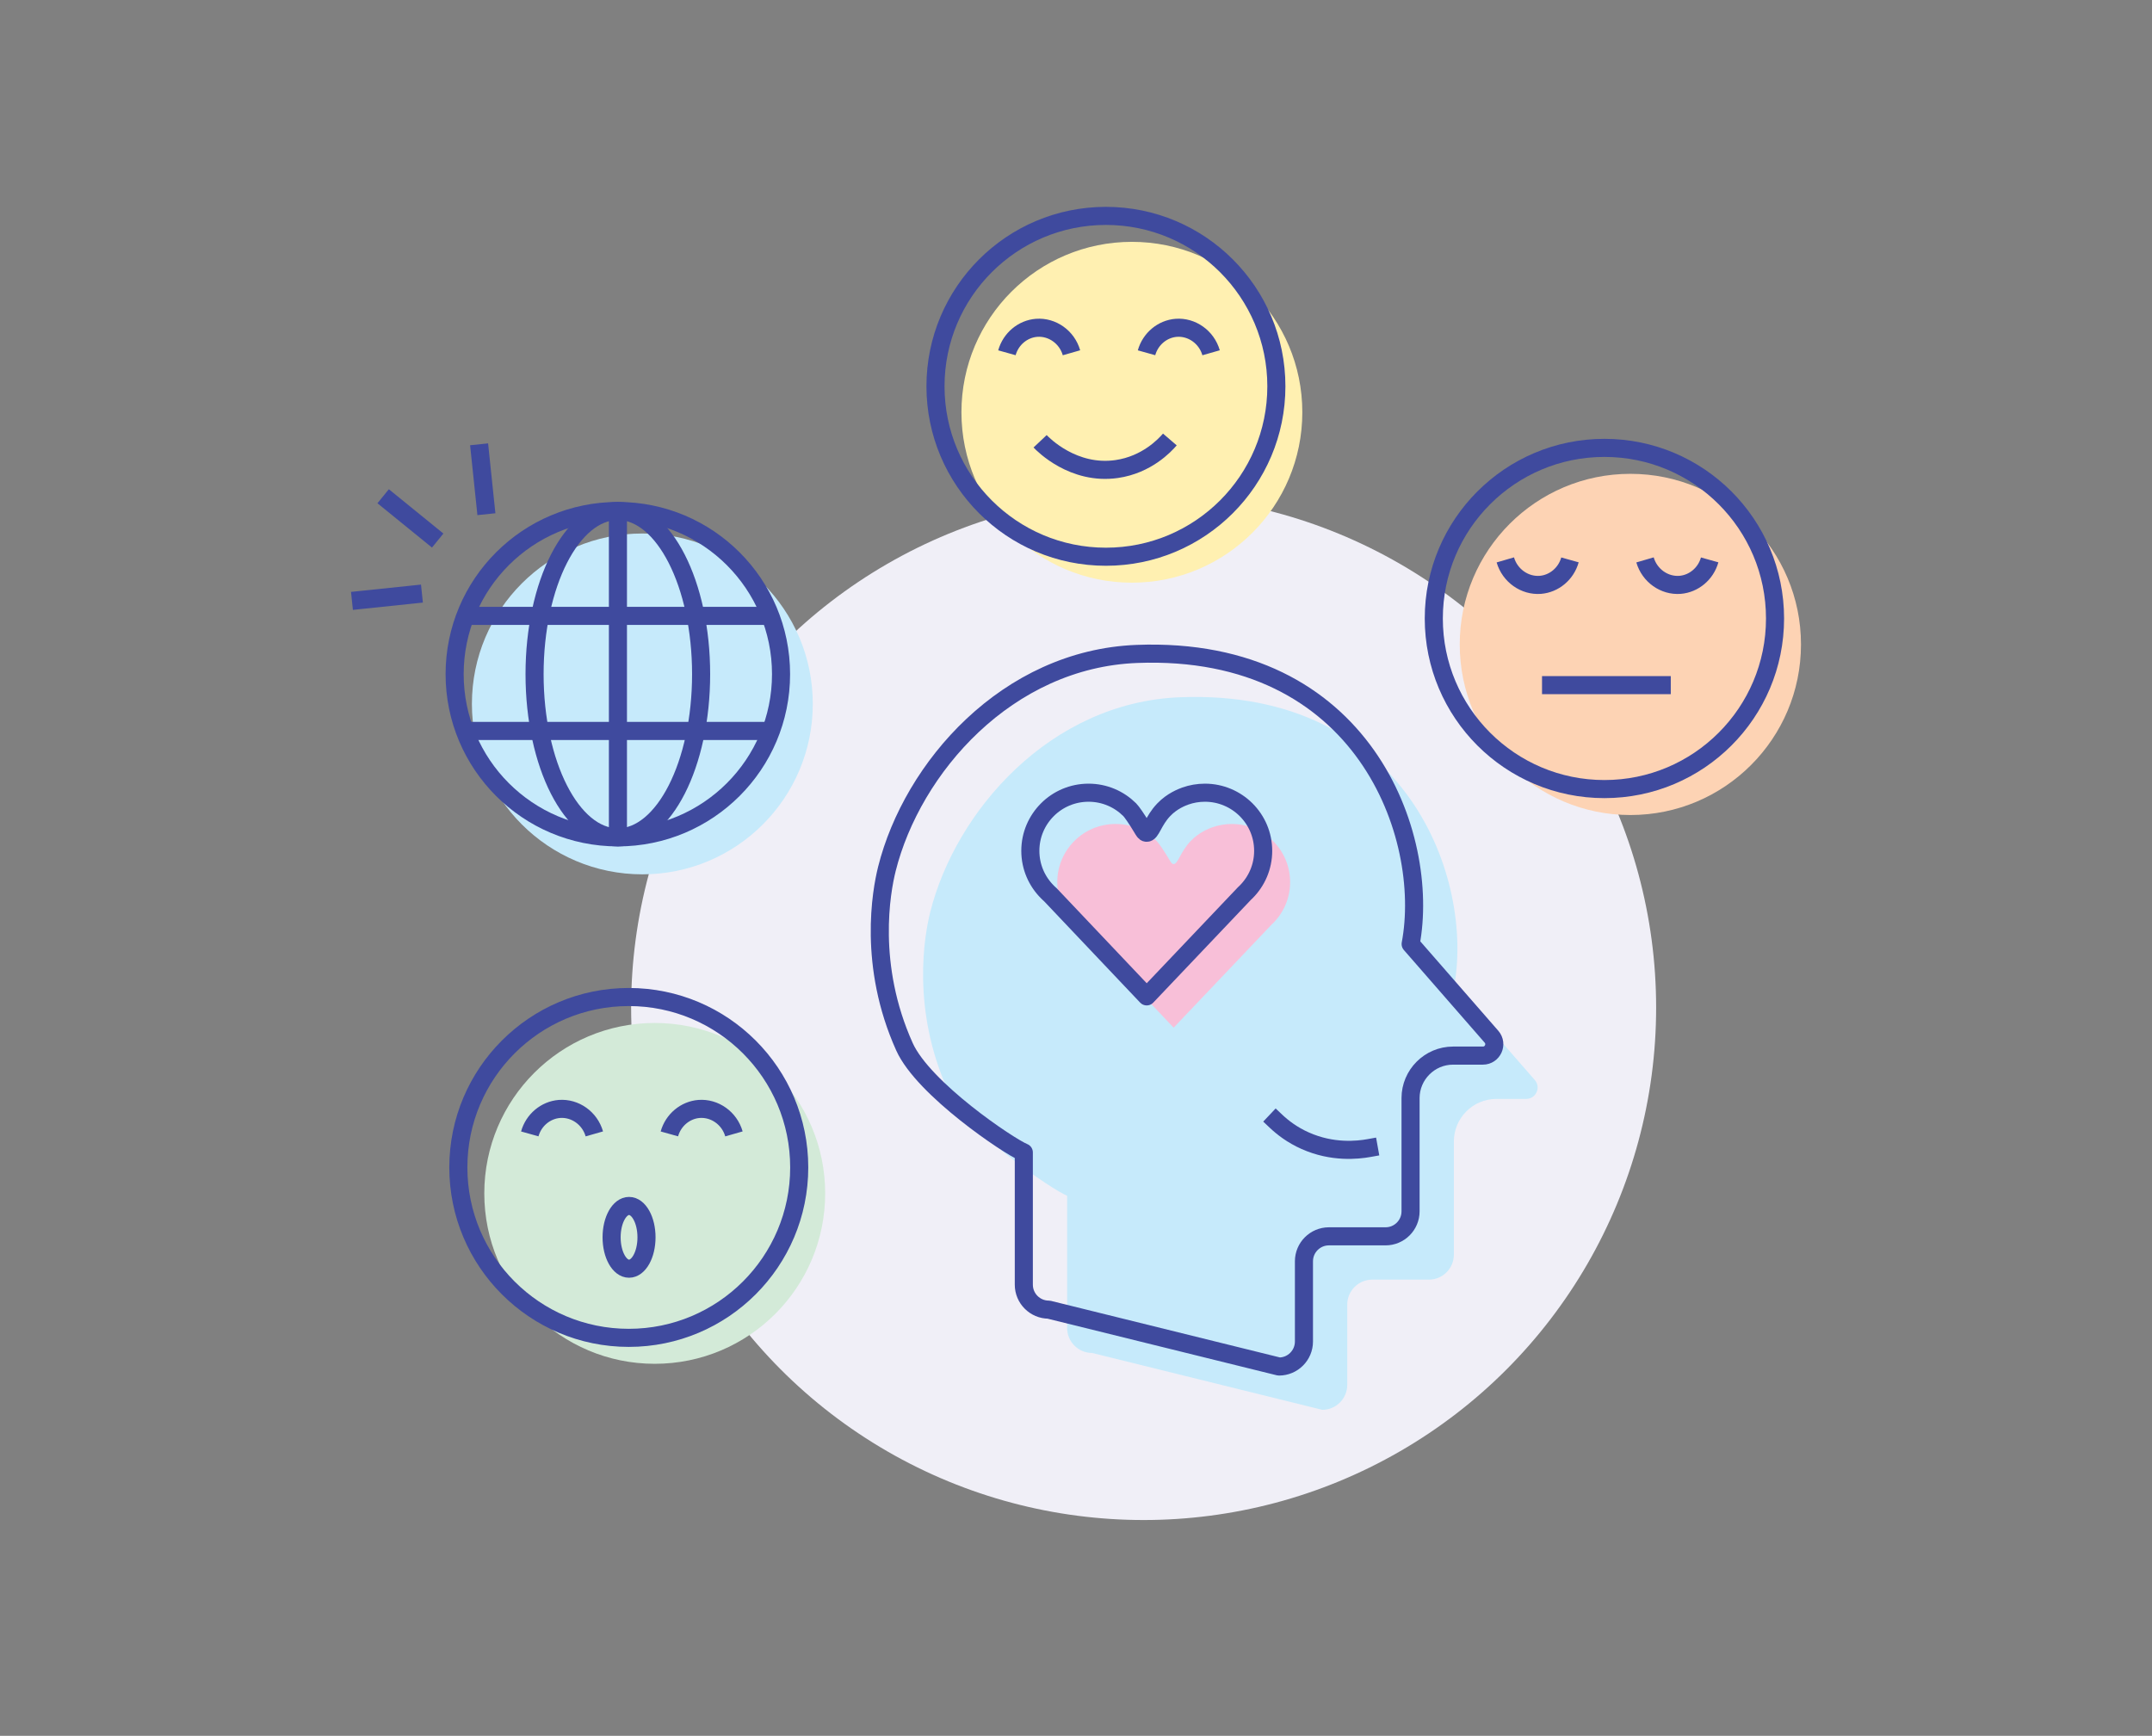 <?xml version="1.0" encoding="UTF-8"?>
<svg id="icons" xmlns="http://www.w3.org/2000/svg" height="192" width="238" viewBox="0 0 238 192">
  <rect x="0" y="0" width="238" height="192" fill="#808080" stroke="none"/>
  <defs>
    <style>
      .cls-1 {
        fill: #f8bfd8;
      }

      .cls-2 {
        fill: #fff0b1;
      }

      .cls-3 {
        stroke-width: 2px;
      }

      .cls-3, .cls-4 {
        stroke-linecap: square;
      }

      .cls-3, .cls-4, .cls-5 {
        fill: none;
        stroke: #3f4a9e;
        stroke-linejoin: round;
      }

      .cls-4, .cls-5 {
        stroke-width: 2px;
      }

      .cls-6 {
        fill: #c6eafb;
      }

      .cls-7 {
        fill: #f0eff7;
      }

      .cls-8 {
        fill: #fdd3b4;
      }

      .cls-9 {
        fill: #d3ead8;
      }
    </style>
  </defs>
  <circle class="cls-7" cx="126.48" cy="111.45" r="56.68"/>
  <g>
    <path class="cls-6" d="M102.87,100.92c2.81-11.22,13.3-23.25,27.66-23.8,25.12-.96,32.52,20.18,30.27,32.09l8.94,10.25c.71.82.13,2.09-.95,2.09h-3.3c-2.59,0-4.7,2.12-4.7,4.7v12.53c0,1.52-1.24,2.76-2.76,2.76h-6.27c-1.52,0-2.76,1.24-2.76,2.76v8.88c0,1.52-1.24,2.76-2.76,2.76l-25.46-6.29c-1.52,0-2.76-1.24-2.76-2.76v-14.63c-1.64-.66-11.1-7.02-13.2-11.69-4.06-9.02-2.56-17.2-1.95-19.64Z"/>
    <path class="cls-1" d="M142.68,97.57c0,1.78-.72,3.38-1.89,4.55-.05.05-.11.11-.17.16l-10.82,11.39h0s-10.66-11.25-10.66-11.25c-.11-.1-.22-.19-.32-.3-1.17-1.17-1.89-2.77-1.89-4.55s.72-3.38,1.89-4.55c1.16-1.16,2.77-1.88,4.55-1.88s3.38.72,4.55,1.88c.22.22.76.99,1.34,1.96.24.4.33.57.5.59.52.07.73-1.3,1.93-2.55.94-.98,2.01-1.37,2.38-1.51.68-.24,1.41-.37,2.17-.37,1.77,0,3.38.72,4.55,1.88,1.17,1.17,1.89,2.77,1.89,4.55Z"/>
    <g>
      <path class="cls-4" d="M98.08,96.13c2.81-11.22,13.3-23.25,27.66-23.8,25.12-.96,32.52,20.18,30.27,32.09l8.94,10.25c.71.82.13,2.09-.95,2.09h-3.3c-2.59,0-4.7,2.12-4.7,4.7v12.53c0,1.52-1.24,2.76-2.76,2.76h-6.27c-1.52,0-2.76,1.24-2.76,2.76v8.88c0,1.52-1.24,2.76-2.76,2.76l-25.46-6.29c-1.52,0-2.76-1.24-2.76-2.76v-14.63c-1.64-.66-11.1-7.02-13.2-11.69-4.06-9.02-2.56-17.2-1.95-19.64Z"/>
      <path class="cls-4" d="M139.7,94.11c0,1.78-.72,3.38-1.89,4.55-.05.05-.11.11-.17.16l-10.82,11.39h0s-10.66-11.25-10.66-11.25c-.11-.1-.22-.19-.32-.3-1.17-1.17-1.89-2.77-1.89-4.55s.72-3.38,1.89-4.55c1.16-1.16,2.77-1.88,4.55-1.88s3.38.72,4.55,1.88c.22.22.76.99,1.34,1.96.24.4.33.57.5.59.52.07.73-1.3,1.93-2.55.94-.98,2.01-1.37,2.38-1.51.68-.24,1.41-.37,2.17-.37,1.77,0,3.38.72,4.55,1.88,1.17,1.17,1.89,2.77,1.89,4.55Z"/>
      <path class="cls-4" d="M141.12,124.02c.72.68,1.79,1.52,3.24,2.16,3.01,1.34,5.79,1.03,7.02.81"/>
    </g>
  </g>
  <g>
    <circle class="cls-9" cx="72.41" cy="132" r="18.85"/>
    <circle class="cls-4" cx="69.54" cy="129.13" r="18.85"/>
    <g>
      <path class="cls-5" d="M58.59,125.42c.43-1.54,1.76-2.64,3.28-2.76,1.72-.13,3.36,1.01,3.86,2.76"/>
      <path class="cls-5" d="M74.03,125.42c.43-1.54,1.76-2.64,3.28-2.76,1.72-.13,3.36,1.01,3.86,2.76"/>
      <ellipse class="cls-5" cx="69.57" cy="136.86" rx="1.93" ry="3.47"/>
    </g>
  </g>
  <g>
    <circle class="cls-2" cx="125.18" cy="45.6" r="18.85"/>
    <g>
      <circle class="cls-4" cx="122.31" cy="42.73" r="18.85"/>
      <g>
        <path class="cls-5" d="M111.36,39.02c.43-1.54,1.76-2.64,3.28-2.76,1.72-.13,3.36,1.01,3.86,2.76"/>
        <path class="cls-5" d="M126.8,39.02c.43-1.54,1.76-2.64,3.28-2.76,1.72-.13,3.36,1.01,3.86,2.76"/>
        <path class="cls-5" d="M129.38,48.61c-.55.64-2.55,2.79-5.88,3.27-4.79.69-8.13-2.71-8.47-3.07"/>
      </g>
    </g>
  </g>
  <g>
    <circle class="cls-8" cx="180.31" cy="71.28" r="18.87"/>
    <g>
      <circle class="cls-4" cx="177.44" cy="68.41" r="18.87"/>
      <g>
        <path class="cls-5" d="M189.08,61.93c-.43,1.54-1.76,2.64-3.28,2.76-1.72.13-3.36-1.01-3.87-2.76"/>
        <path class="cls-5" d="M173.63,61.93c-.43,1.54-1.76,2.64-3.28,2.76-1.72.13-3.36-1.01-3.87-2.76"/>
        <polyline class="cls-5" points="170.54 75.78 175.05 75.78 184.78 75.78"/>
      </g>
    </g>
  </g>
  <circle class="cls-6" cx="71.04" cy="77.86" r="18.85"/>
  <g>
    <g id="_Radial_Repeat_" data-name="&amp;lt;Radial Repeat&amp;gt;">
      <line class="cls-3" x1="39.92" y1="66.36" x2="45.67" y2="65.76"/>
    </g>
    <g id="_Radial_Repeat_-2" data-name="&amp;lt;Radial Repeat&amp;gt;">
      <line class="cls-3" x1="43.15" y1="55.52" x2="47.63" y2="59.16"/>
    </g>
    <g id="_Radial_Repeat_-3" data-name="&amp;lt;Radial Repeat&amp;gt;">
      <line class="cls-3" x1="53.09" y1="50.14" x2="53.69" y2="55.88"/>
    </g>
  </g>
  <g>
    <circle class="cls-5" cx="68.33" cy="74.57" r="18.05"/>
    <ellipse class="cls-5" cx="68.33" cy="74.57" rx="9.21" ry="18.05"/>
    <polyline class="cls-5" points="68.34 56.52 68.34 64.57 68.34 74.57 68.34 84.57 68.34 92.63"/>
    <polyline class="cls-5" points="51.41 80.85 58.57 80.85 59.69 80.85 68.33 80.85 76.98 80.85 78.1 80.85 85.26 80.85"/>
    <polyline class="cls-5" points="51.48 68.12 56.61 68.12 59.72 68.12 68.33 68.12 76.94 68.12 80.06 68.12 85.2 68.12"/>
  </g>
</svg>